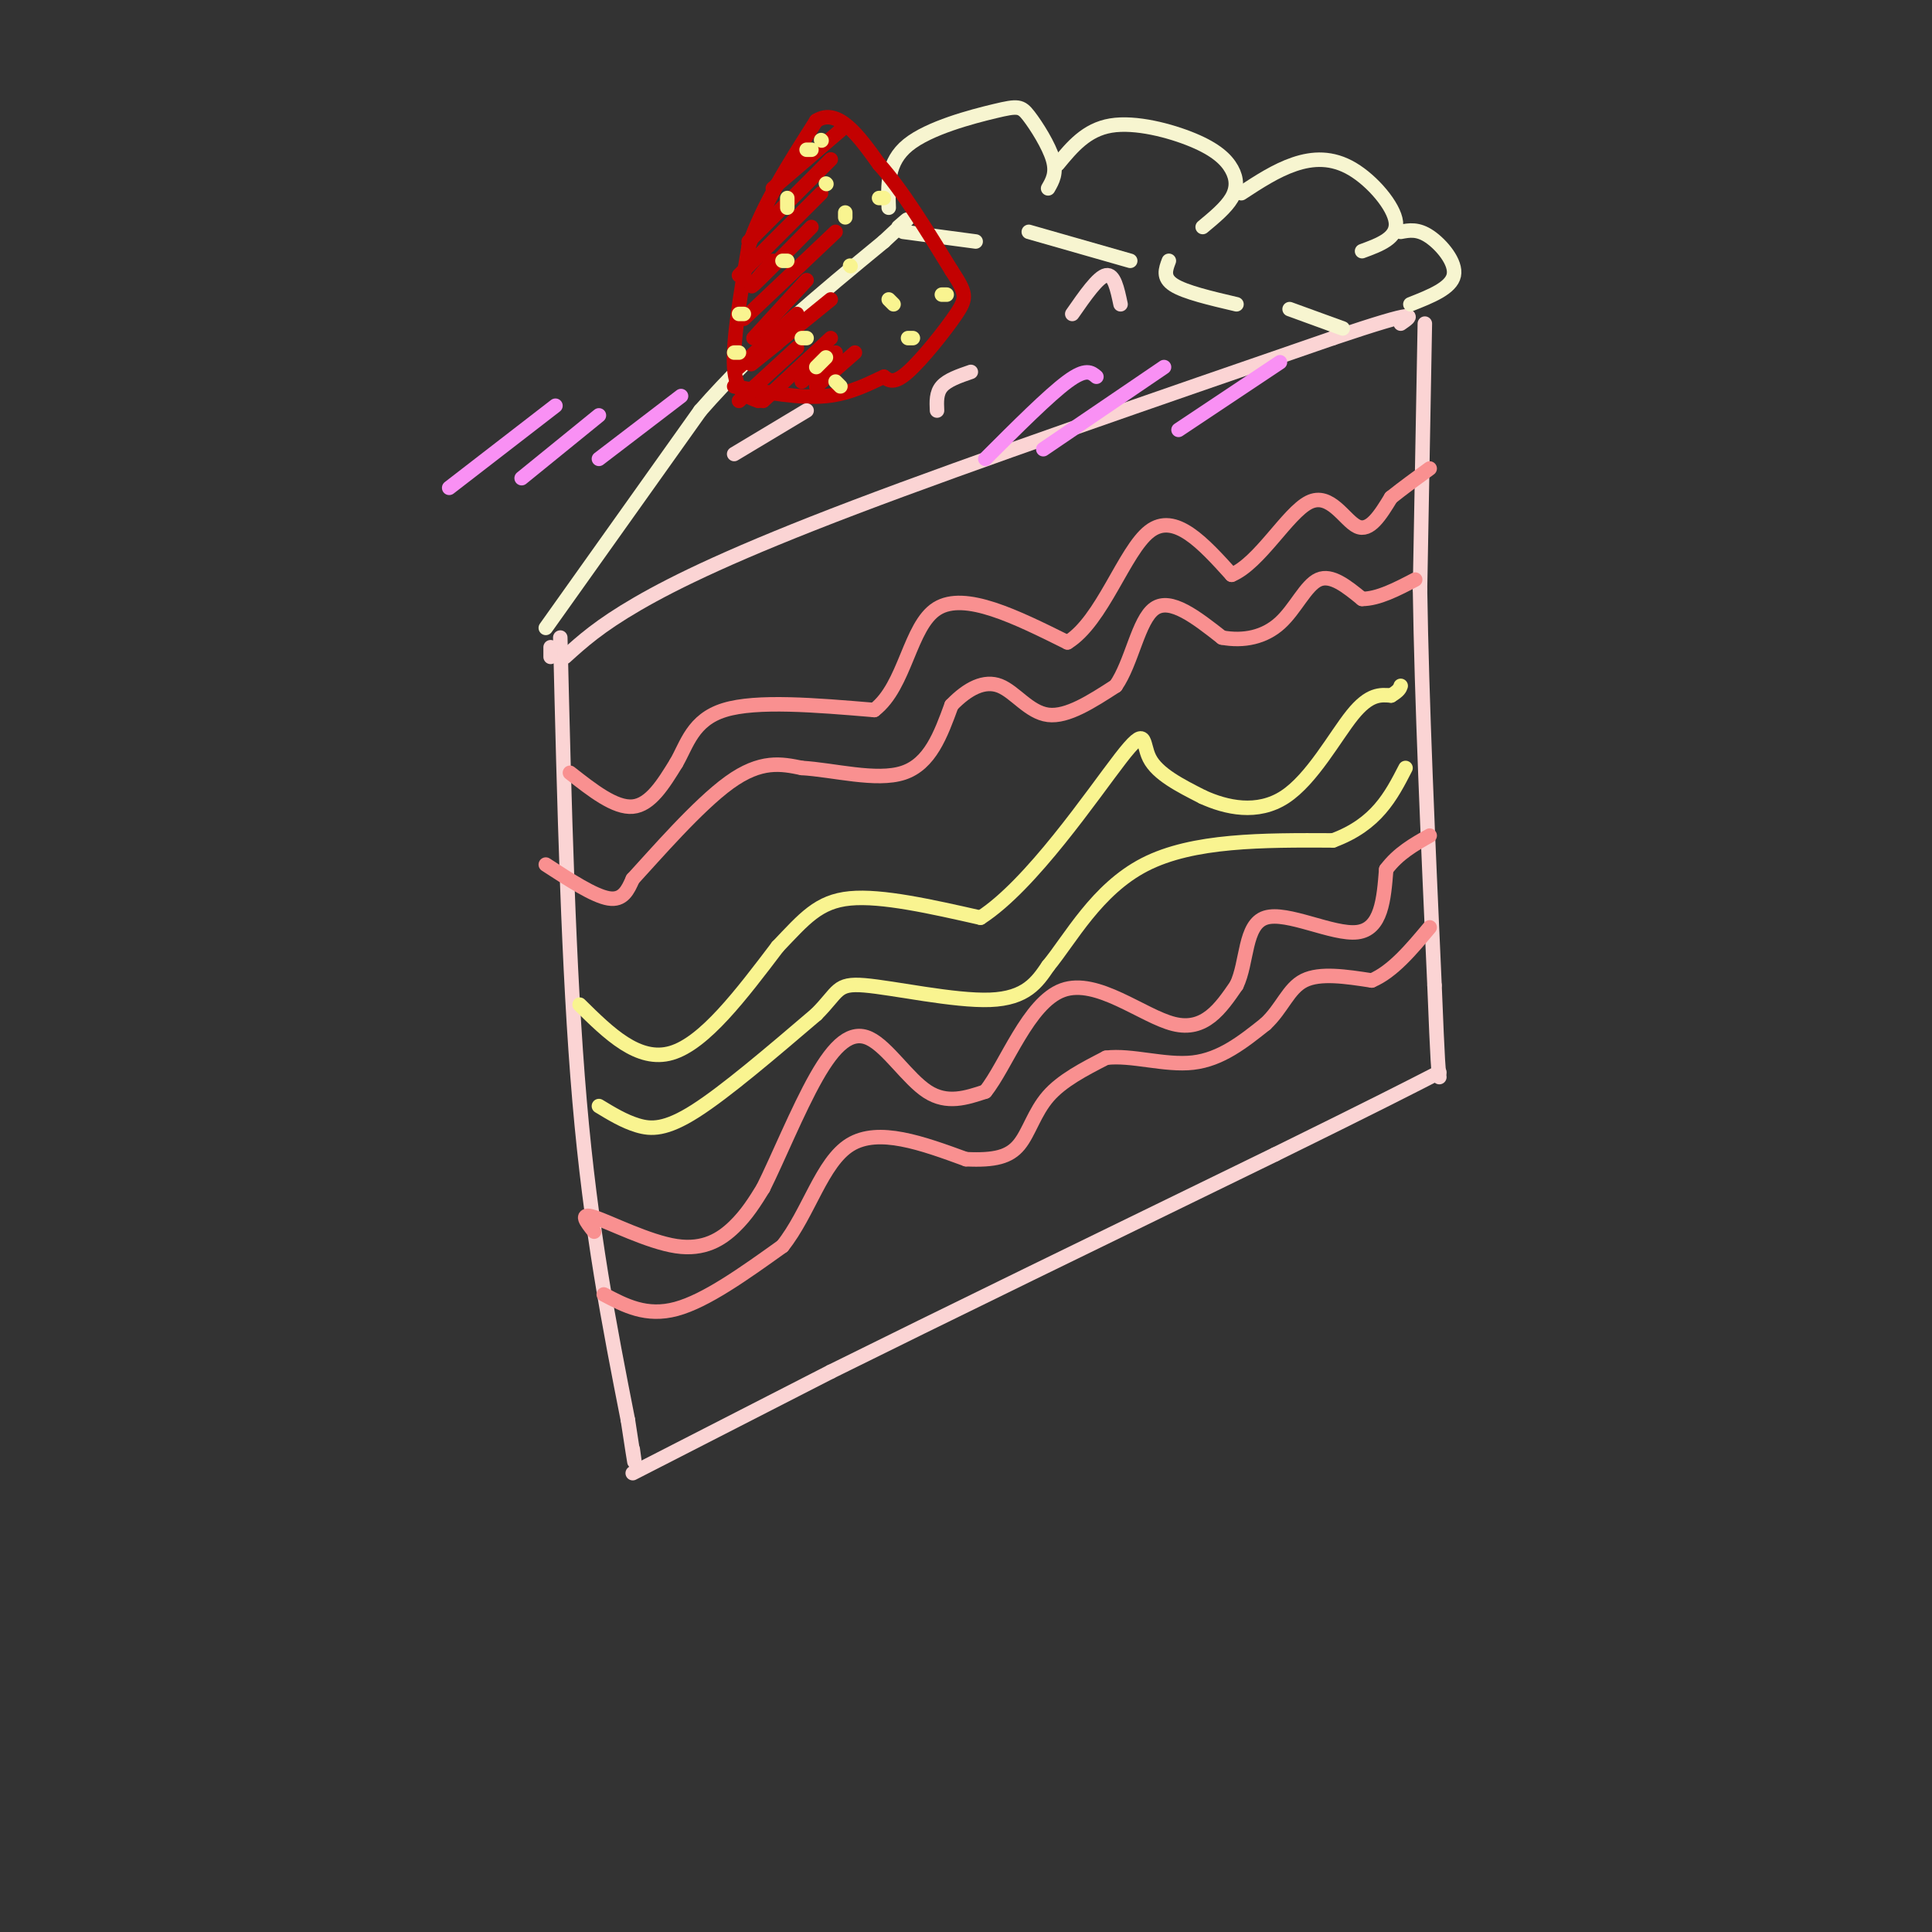 <svg viewBox='0 0 400 400' version='1.1' xmlns='http://www.w3.org/2000/svg' xmlns:xlink='http://www.w3.org/1999/xlink'><rect x="0" y="0" width="400" height="400" fill="#333333" stroke="none"/><g fill='none' stroke='rgb(251,212,212)' stroke-width='3' stroke-linecap='round' stroke-linejoin='round'><path d='M116,132c0.833,34.500 1.667,69.000 4,96c2.333,27.000 6.167,46.500 10,66'/><path d='M130,294c1.833,12.000 1.417,9.000 1,6'/><path d='M117,136c3.533,-3.200 7.067,-6.400 15,-11c7.933,-4.600 20.267,-10.600 45,-20c24.733,-9.400 61.867,-22.200 99,-35'/><path d='M276,70c18.833,-6.333 16.417,-4.667 14,-3'/><path d='M295,67c0.000,0.000 -1.000,55.000 -1,55'/><path d='M294,122c0.333,22.833 1.667,52.417 3,82'/><path d='M297,204c0.667,16.833 0.833,17.917 1,19'/><path d='M131,305c0.000,0.000 41.000,-21.000 41,-21'/><path d='M172,284c22.167,-11.000 57.083,-28.000 92,-45'/><path d='M264,239c21.000,-10.333 27.500,-13.667 34,-17'/><path d='M114,136c0.000,0.000 0.000,-2.000 0,-2'/></g>
<g fill='none' stroke='rgb(249,144,144)' stroke-width='3' stroke-linecap='round' stroke-linejoin='round'><path d='M118,160c4.667,3.667 9.333,7.333 13,7c3.667,-0.333 6.333,-4.667 9,-9'/><path d='M140,158c2.244,-3.844 3.356,-8.956 10,-11c6.644,-2.044 18.822,-1.022 31,0'/><path d='M181,147c6.511,-4.978 7.289,-17.422 13,-21c5.711,-3.578 16.356,1.711 27,7'/><path d='M221,133c7.222,-4.422 11.778,-18.978 17,-23c5.222,-4.022 11.111,2.489 17,9'/><path d='M255,119c5.738,-2.369 11.583,-12.792 16,-15c4.417,-2.208 7.405,3.798 10,5c2.595,1.202 4.798,-2.399 7,-6'/><path d='M288,103c2.500,-2.000 5.250,-4.000 8,-6'/><path d='M113,179c5.000,3.250 10.000,6.500 13,7c3.000,0.500 4.000,-1.750 5,-4'/><path d='M131,182c4.556,-4.933 13.444,-15.267 20,-20c6.556,-4.733 10.778,-3.867 15,-3'/><path d='M166,159c6.556,0.378 15.444,2.822 21,1c5.556,-1.822 7.778,-7.911 10,-14'/><path d='M197,146c3.381,-3.500 6.833,-5.250 10,-4c3.167,1.250 6.048,5.500 10,6c3.952,0.500 8.976,-2.750 14,-6'/><path d='M231,142c3.333,-4.756 4.667,-13.644 8,-16c3.333,-2.356 8.667,1.822 14,6'/><path d='M253,132c4.512,0.833 8.792,-0.083 12,-3c3.208,-2.917 5.345,-7.833 8,-9c2.655,-1.167 5.827,1.417 9,4'/><path d='M282,124c3.333,0.000 7.167,-2.000 11,-4'/><path d='M123,255c-1.601,-2.018 -3.202,-4.036 0,-3c3.202,1.036 11.208,5.125 17,6c5.792,0.875 9.369,-1.464 12,-4c2.631,-2.536 4.315,-5.268 6,-8'/><path d='M158,246c2.906,-5.786 7.171,-16.252 11,-23c3.829,-6.748 7.223,-9.778 11,-8c3.777,1.778 7.936,8.365 12,11c4.064,2.635 8.032,1.317 12,0'/><path d='M204,226c4.262,-5.262 8.917,-18.417 16,-21c7.083,-2.583 16.595,5.405 23,7c6.405,1.595 9.702,-3.202 13,-8'/><path d='M256,204c2.310,-4.738 1.583,-12.583 6,-14c4.417,-1.417 13.976,3.595 19,3c5.024,-0.595 5.512,-6.798 6,-13'/><path d='M287,180c2.500,-3.333 5.750,-5.167 9,-7'/><path d='M125,268c4.417,2.333 8.833,4.667 15,3c6.167,-1.667 14.083,-7.333 22,-13'/><path d='M162,258c5.467,-6.822 8.133,-17.378 14,-21c5.867,-3.622 14.933,-0.311 24,3'/><path d='M200,240c5.988,0.286 8.958,-0.500 11,-3c2.042,-2.500 3.155,-6.714 6,-10c2.845,-3.286 7.423,-5.643 12,-8'/><path d='M229,219c5.200,-0.667 12.200,1.667 18,1c5.800,-0.667 10.400,-4.333 15,-8'/><path d='M262,212c3.489,-3.244 4.711,-7.356 8,-9c3.289,-1.644 8.644,-0.822 14,0'/><path d='M284,203c4.333,-1.833 8.167,-6.417 12,-11'/></g>
<g fill='none' stroke='rgb(247,245,208)' stroke-width='3' stroke-linecap='round' stroke-linejoin='round'><path d='M113,130c0.000,0.000 32.000,-45.000 32,-45'/><path d='M145,85c11.667,-13.333 24.833,-24.167 38,-35'/><path d='M183,50c6.833,-6.333 4.917,-4.667 3,-3'/><path d='M184,43c-0.177,-4.734 -0.354,-9.467 4,-13c4.354,-3.533 13.239,-5.864 18,-7c4.761,-1.136 5.397,-1.075 7,1c1.603,2.075 4.172,6.164 5,9c0.828,2.836 -0.086,4.418 -1,6'/><path d='M219,34c2.957,-3.577 5.914,-7.155 11,-8c5.086,-0.845 12.301,1.041 17,3c4.699,1.959 6.880,3.989 8,6c1.120,2.011 1.177,4.003 0,6c-1.177,1.997 -3.589,3.998 -6,6'/><path d='M257,40c3.601,-2.357 7.202,-4.714 11,-6c3.798,-1.286 7.792,-1.500 12,1c4.208,2.500 8.631,7.714 9,11c0.369,3.286 -3.315,4.643 -7,6'/><path d='M290,48c1.778,-0.333 3.556,-0.667 6,1c2.444,1.667 5.556,5.333 5,8c-0.556,2.667 -4.778,4.333 -9,6'/><path d='M187,48c0.000,0.000 15.000,2.000 15,2'/><path d='M213,48c0.000,0.000 21.000,6.000 21,6'/><path d='M242,54c-0.667,1.750 -1.333,3.500 1,5c2.333,1.500 7.667,2.750 13,4'/><path d='M267,64c0.000,0.000 11.000,4.000 11,4'/></g>
<g fill='none' stroke='rgb(249,244,144)' stroke-width='3' stroke-linecap='round' stroke-linejoin='round'><path d='M120,208c6.083,6.000 12.167,12.000 19,10c6.833,-2.000 14.417,-12.000 22,-22'/><path d='M161,196c5.556,-5.822 8.444,-9.378 15,-10c6.556,-0.622 16.778,1.689 27,4'/><path d='M203,190c10.512,-6.750 23.292,-25.625 29,-33c5.708,-7.375 4.345,-3.250 6,0c1.655,3.250 6.327,5.625 11,8'/><path d='M249,165c4.810,2.202 11.333,3.708 17,0c5.667,-3.708 10.476,-12.631 14,-17c3.524,-4.369 5.762,-4.185 8,-4'/><path d='M288,144c1.667,-1.000 1.833,-1.500 2,-2'/><path d='M124,229c2.600,1.578 5.200,3.156 8,4c2.800,0.844 5.800,0.956 12,-3c6.200,-3.956 15.600,-11.978 25,-20'/><path d='M169,210c4.726,-4.714 4.042,-6.500 10,-6c5.958,0.500 18.560,3.286 26,3c7.440,-0.286 9.720,-3.643 12,-7'/><path d='M217,200c4.578,-5.533 10.022,-15.867 20,-21c9.978,-5.133 24.489,-5.067 39,-5'/><path d='M276,174c9.000,-3.333 12.000,-9.167 15,-15'/></g>
<g fill='none' stroke='rgb(195,1,1)' stroke-width='3' stroke-linecap='round' stroke-linejoin='round'><path d='M157,83c-2.333,-0.833 -4.667,-1.667 -5,-7c-0.333,-5.333 1.333,-15.167 3,-25'/><path d='M155,51c2.833,-8.500 8.417,-17.250 14,-26'/><path d='M169,25c4.500,-2.833 8.750,3.083 13,9'/><path d='M182,34c4.667,5.167 9.833,13.583 15,22'/><path d='M197,56c3.083,4.738 3.292,5.583 1,9c-2.292,3.417 -7.083,9.405 -10,12c-2.917,2.595 -3.958,1.798 -5,1'/><path d='M183,78c-2.600,1.133 -6.600,3.467 -12,4c-5.400,0.533 -12.200,-0.733 -19,-2'/><path d=''/><path d='M160,39c0.000,0.000 14.000,-12.000 14,-12'/><path d='M158,47c-2.167,2.167 -4.333,4.333 -2,2c2.333,-2.333 9.167,-9.167 16,-16'/><path d='M156,54c-2.167,2.167 -4.333,4.333 -2,2c2.333,-2.333 9.167,-9.167 16,-16'/><path d='M160,54c-2.667,3.083 -5.333,6.167 -4,5c1.333,-1.167 6.667,-6.583 12,-12'/><path d='M154,66c0.000,0.000 19.000,-18.000 19,-18'/><path d='M156,70c0.000,0.000 11.000,-12.000 11,-12'/><path d='M155,74c-1.833,1.750 -3.667,3.500 -2,2c1.667,-1.500 6.833,-6.250 12,-11'/><path d='M161,71c-3.417,2.750 -6.833,5.500 -5,4c1.833,-1.500 8.917,-7.250 16,-13'/><path d='M153,83c0.000,0.000 12.000,-11.000 12,-11'/><path d='M158,83c0.000,0.000 14.000,-13.000 14,-13'/><path d='M166,79c0.000,0.000 7.000,-6.000 7,-6'/><path d='M169,80c0.000,0.000 8.000,-7.000 8,-7'/></g>
<g fill='none' stroke='rgb(249,244,144)' stroke-width='3' stroke-linecap='round' stroke-linejoin='round'><path d='M163,41c0.000,0.000 0.000,2.000 0,2'/><path d='M171,38c0.000,0.000 0.100,0.100 0.1,0.1'/><path d='M175,44c0.000,0.000 0.000,1.000 0,1'/><path d='M183,41c0.000,0.000 -1.000,0.000 -1,0'/><path d='M163,54c0.000,0.000 -1.000,0.000 -1,0'/><path d='M176,55c0.000,0.000 0.100,0.100 0.1,0.1'/><path d='M154,65c0.000,0.000 -1.000,0.000 -1,0'/><path d='M153,73c0.000,0.000 -1.000,0.000 -1,0'/><path d='M167,70c0.000,0.000 -1.000,0.000 -1,0'/><path d='M171,74c0.000,0.000 -2.000,2.000 -2,2'/><path d='M174,80c0.000,0.000 -1.000,-1.000 -1,-1'/><path d='M185,63c0.000,0.000 -1.000,-1.000 -1,-1'/><path d='M189,70c0.000,0.000 -1.000,0.000 -1,0'/><path d='M196,61c0.000,0.000 -1.000,0.000 -1,0'/><path d='M168,31c0.000,0.000 -1.000,0.000 -1,0'/><path d='M170,29c0.000,0.000 0.100,0.100 0.1,0.1'/></g>
<g fill='none' stroke='rgb(251,212,212)' stroke-width='3' stroke-linecap='round' stroke-linejoin='round'><path d='M232,63c-0.667,-3.167 -1.333,-6.333 -3,-6c-1.667,0.333 -4.333,4.167 -7,8'/><path d='M201,77c-2.417,0.833 -4.833,1.667 -6,3c-1.167,1.333 -1.083,3.167 -1,5'/><path d='M167,85c0.000,0.000 -15.000,9.000 -15,9'/></g>
<g fill='none' stroke='rgb(249,144,244)' stroke-width='3' stroke-linecap='round' stroke-linejoin='round'><path d='M115,84c0.000,0.000 -22.000,17.000 -22,17'/><path d='M124,86c0.000,0.000 -16.000,13.000 -16,13'/><path d='M141,82c0.000,0.000 -17.000,13.000 -17,13'/><path d='M227,78c-1.083,-0.917 -2.167,-1.833 -6,1c-3.833,2.833 -10.417,9.417 -17,16'/><path d='M241,76c0.000,0.000 -25.000,17.000 -25,17'/><path d='M265,75c0.000,0.000 -21.000,14.000 -21,14'/></g>
</svg>